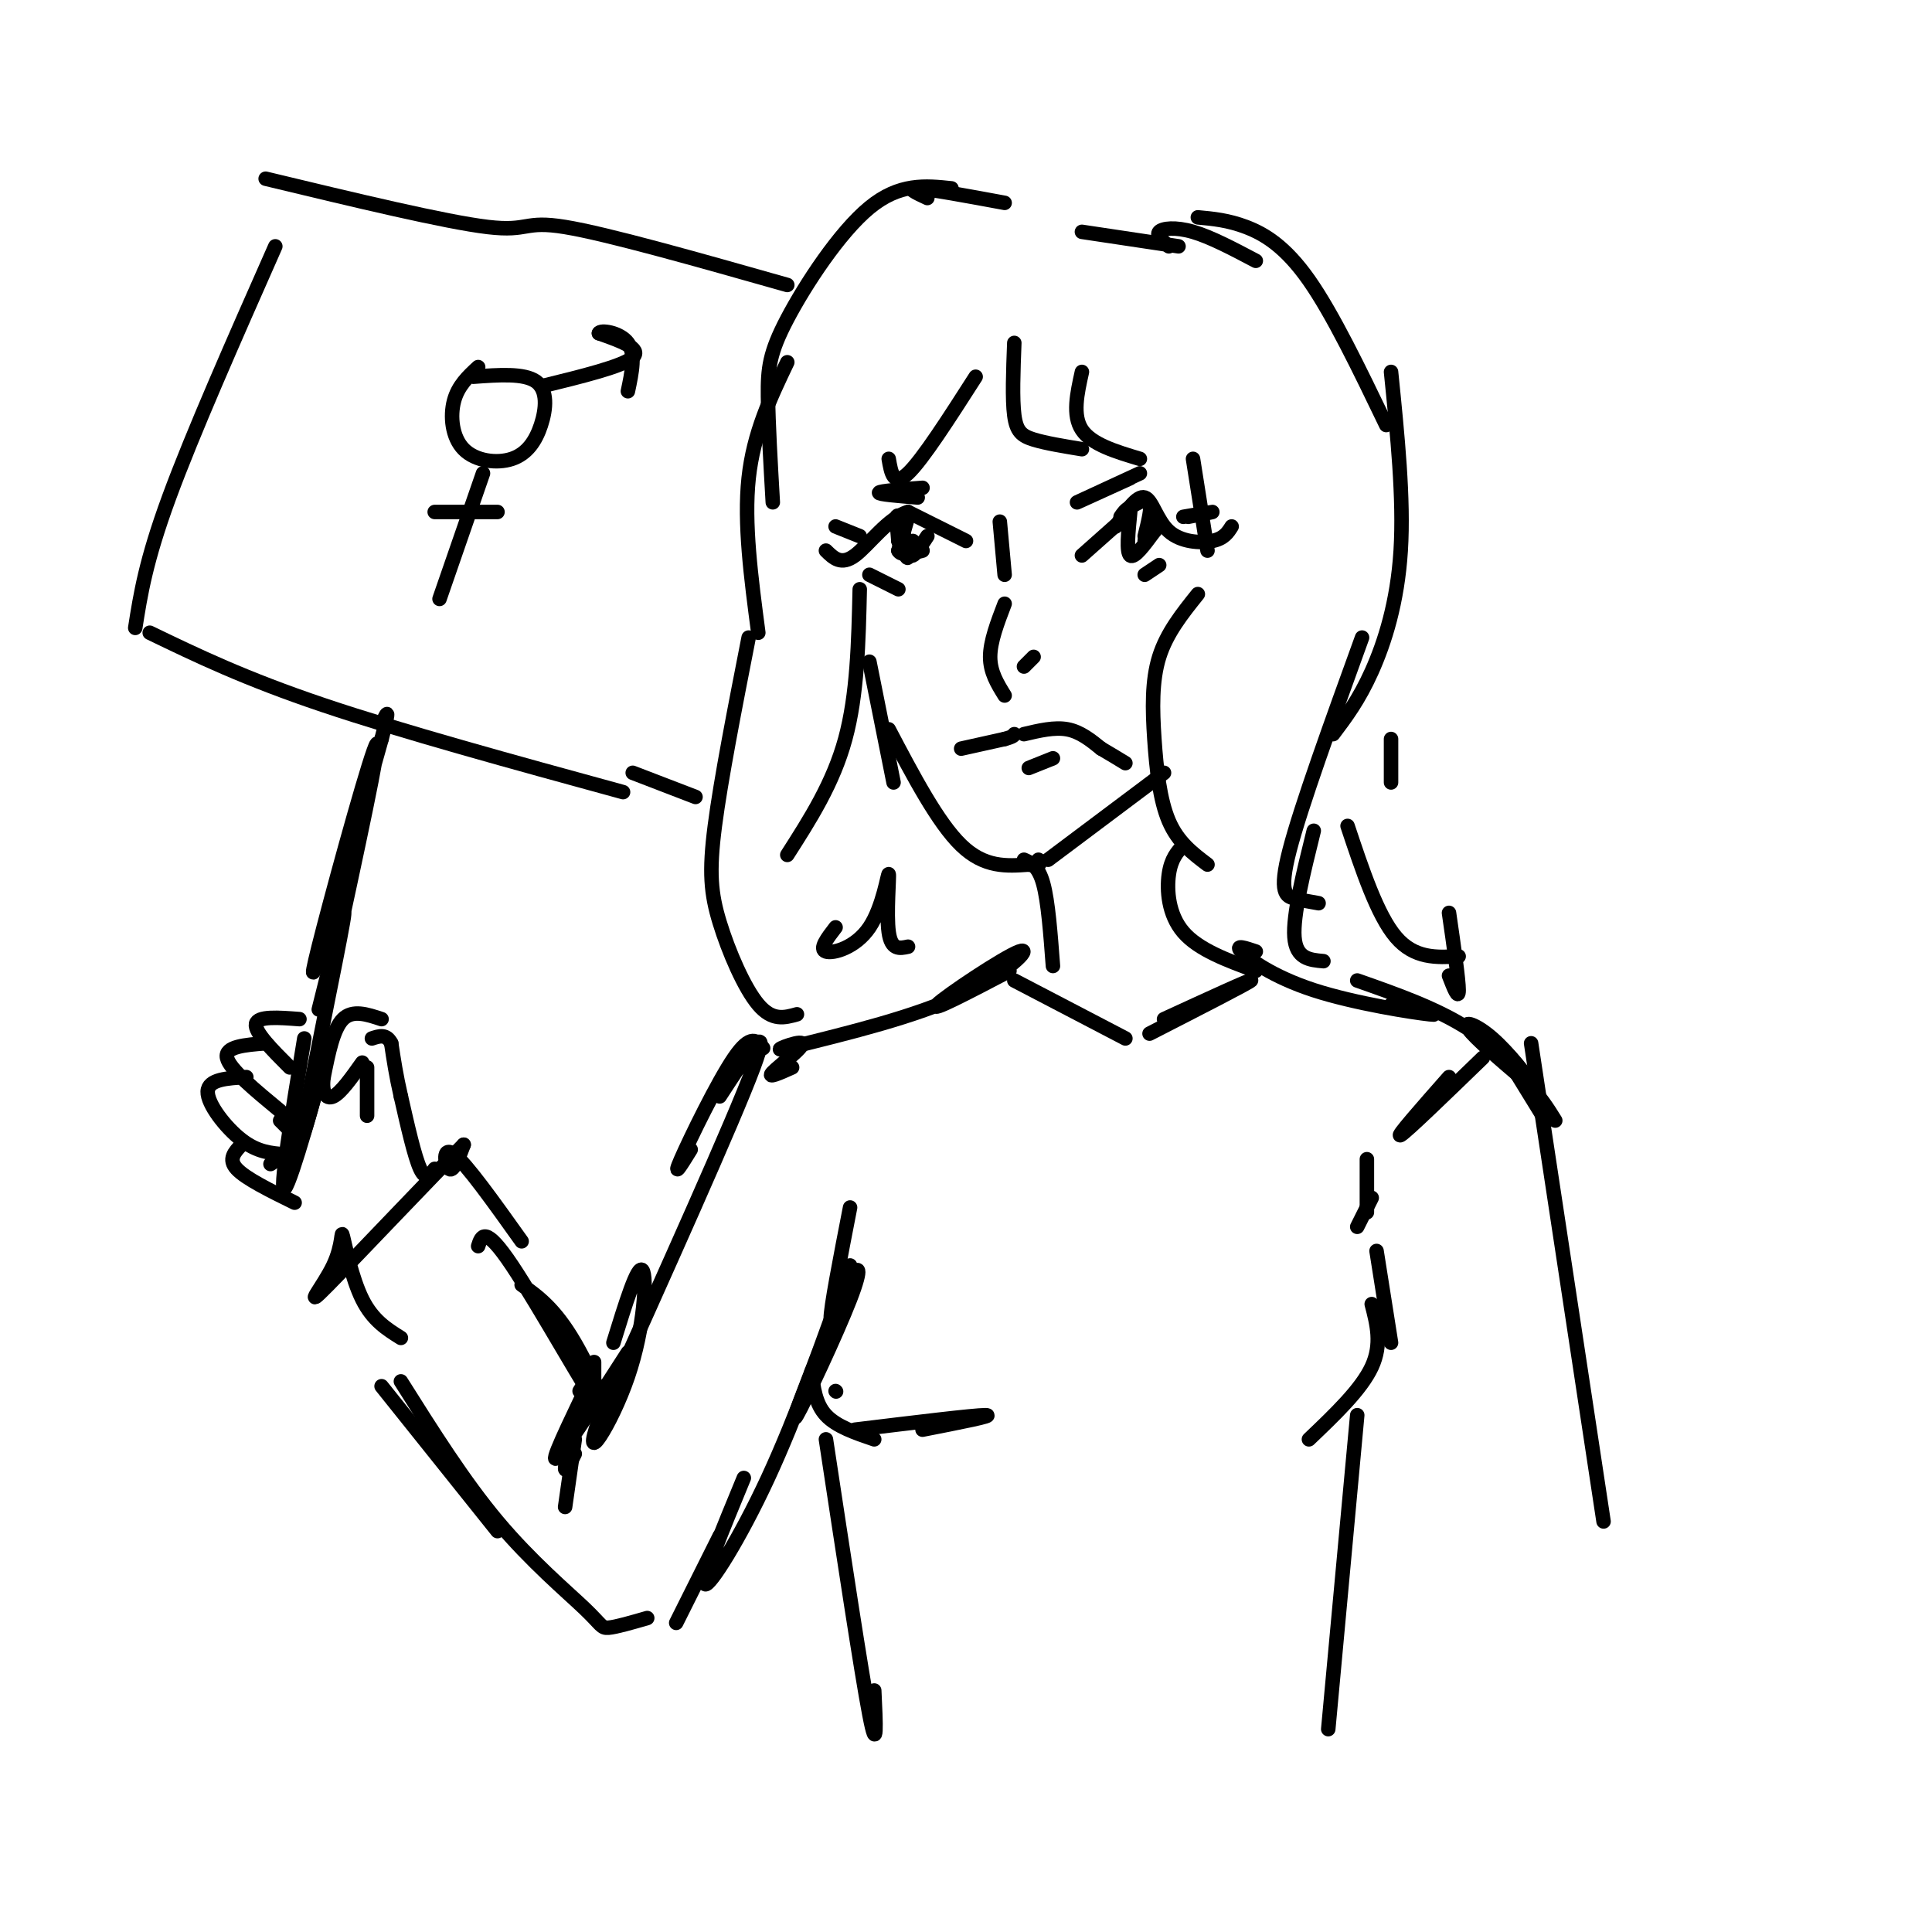 <svg viewBox='0 0 400 400' version='1.1' xmlns='http://www.w3.org/2000/svg' xmlns:xlink='http://www.w3.org/1999/xlink'><g fill='none' stroke='#000000' stroke-width='3' stroke-linecap='round' stroke-linejoin='round'><path d='M173,288c0.000,0.000 0.100,0.100 0.1,0.1'/><path d='M224,115c0.000,0.000 9.000,-8.000 9,-8'/><path d='M231,109c2.214,-3.250 4.429,-6.500 6,-6c1.571,0.500 2.500,4.750 5,7c2.500,2.250 6.571,2.500 9,2c2.429,-0.500 3.214,-1.750 4,-3'/><path d='M245,107c2.917,-0.500 5.833,-1.000 6,-1c0.167,0.000 -2.417,0.500 -5,1'/><path d='M234,106c-0.417,4.167 -0.833,8.333 0,9c0.833,0.667 2.917,-2.167 5,-5'/><path d='M239,110c0.500,-0.500 -0.750,0.750 -2,2'/><path d='M237,111c0.750,-3.000 1.500,-6.000 1,-7c-0.500,-1.000 -2.250,0.000 -4,1'/><path d='M234,105c-1.000,0.500 -1.500,1.250 -2,2'/><path d='M234,99c-5.667,2.583 -11.333,5.167 -11,5c0.333,-0.167 6.667,-3.083 13,-6'/><path d='M200,112c0.000,0.000 -12.000,-6.000 -12,-6'/><path d='M188,106c-4.044,1.111 -8.156,6.889 -11,9c-2.844,2.111 -4.422,0.556 -6,-1'/><path d='M178,111c0.000,0.000 -5.000,-2.000 -5,-2'/><path d='M186,112c1.067,2.267 2.133,4.533 2,3c-0.133,-1.533 -1.467,-6.867 -2,-8c-0.533,-1.133 -0.267,1.933 0,5'/><path d='M186,112c0.333,1.167 1.167,1.583 2,2'/><path d='M191,101c-4.417,0.333 -8.833,0.667 -9,1c-0.167,0.333 3.917,0.667 8,1'/><path d='M188,107c0.000,0.000 -2.000,7.000 -2,7'/><path d='M186,114c0.500,1.167 2.750,0.583 5,0'/><path d='M186,122c0.000,0.000 -6.000,-3.000 -6,-3'/><path d='M192,111c-1.250,1.917 -2.500,3.833 -3,4c-0.500,0.167 -0.250,-1.417 0,-3'/><path d='M237,119c0.000,0.000 3.000,-2.000 3,-2'/><path d='M207,108c0.000,0.000 1.000,11.000 1,11'/><path d='M208,125c-1.500,3.917 -3.000,7.833 -3,11c0.000,3.167 1.500,5.583 3,8'/><path d='M212,138c0.000,0.000 2.000,-2.000 2,-2'/><path d='M199,155c0.000,0.000 9.000,-2.000 9,-2'/><path d='M208,153c1.833,-0.500 1.917,-0.750 2,-1'/><path d='M212,152c3.167,-0.750 6.333,-1.500 9,-1c2.667,0.500 4.833,2.250 7,4'/><path d='M228,155c2.000,1.167 3.500,2.083 5,3'/><path d='M213,159c0.000,0.000 5.000,-2.000 5,-2'/><path d='M210,71c-0.222,5.822 -0.444,11.644 0,15c0.444,3.356 1.556,4.244 4,5c2.444,0.756 6.222,1.378 10,2'/><path d='M224,77c-1.000,4.500 -2.000,9.000 0,12c2.000,3.000 7.000,4.500 12,6'/><path d='M224,48c0.000,0.000 20.000,3.000 20,3'/><path d='M242,51c-1.333,-1.133 -2.667,-2.267 -2,-3c0.667,-0.733 3.333,-1.067 7,0c3.667,1.067 8.333,3.533 13,6'/><path d='M248,45c3.133,0.289 6.267,0.578 10,2c3.733,1.422 8.067,3.978 13,11c4.933,7.022 10.467,18.511 16,30'/><path d='M288,77c1.333,13.133 2.667,26.267 2,37c-0.667,10.733 -3.333,19.067 -6,25c-2.667,5.933 -5.333,9.467 -8,13'/><path d='M282,132c-6.333,17.489 -12.667,34.978 -15,44c-2.333,9.022 -0.667,9.578 1,10c1.667,0.422 3.333,0.711 5,1'/><path d='M272,172c-2.167,8.750 -4.333,17.500 -4,22c0.333,4.500 3.167,4.750 6,5'/><path d='M247,95c0.000,0.000 3.000,19.000 3,19'/><path d='M248,123c-3.226,4.024 -6.452,8.048 -8,13c-1.548,4.952 -1.417,10.833 -1,17c0.417,6.167 1.119,12.619 3,17c1.881,4.381 4.940,6.690 8,9'/><path d='M245,175c-1.267,1.378 -2.533,2.756 -3,6c-0.467,3.244 -0.133,8.356 3,12c3.133,3.644 9.067,5.822 15,8'/><path d='M202,78c-5.500,8.583 -11.000,17.167 -14,20c-3.000,2.833 -3.500,-0.083 -4,-3'/><path d='M208,42c-7.667,-1.417 -15.333,-2.833 -18,-3c-2.667,-0.167 -0.333,0.917 2,2'/><path d='M197,39c-5.387,-0.565 -10.774,-1.131 -17,4c-6.226,5.131 -13.292,15.958 -17,23c-3.708,7.042 -4.060,10.298 -4,16c0.060,5.702 0.530,13.851 1,22'/><path d='M163,75c-3.500,7.333 -7.000,14.667 -8,24c-1.000,9.333 0.500,20.667 2,32'/><path d='M178,122c-0.250,10.917 -0.500,21.833 -3,31c-2.500,9.167 -7.250,16.583 -12,24'/><path d='M180,137c0.000,0.000 5.000,25.000 5,25'/><path d='M184,151c5.083,9.667 10.167,19.333 15,24c4.833,4.667 9.417,4.333 14,4'/><path d='M213,179c2.667,0.500 2.333,-0.250 2,-1'/><path d='M217,178c0.000,0.000 24.000,-18.000 24,-18'/><path d='M212,178c1.500,0.667 3.000,1.333 4,5c1.000,3.667 1.500,10.333 2,17'/><path d='M210,203c0.000,0.000 23.000,12.000 23,12'/><path d='M241,211c9.250,-4.250 18.500,-8.500 18,-8c-0.500,0.500 -10.750,5.750 -21,11'/><path d='M209,201c-8.405,4.405 -16.810,8.810 -15,7c1.810,-1.810 13.833,-9.833 17,-11c3.167,-1.167 -2.524,4.524 -12,9c-9.476,4.476 -22.738,7.738 -36,11'/><path d='M163,217c-4.488,1.107 2.292,-1.625 3,-1c0.708,0.625 -4.655,4.607 -6,6c-1.345,1.393 1.327,0.196 4,-1'/><path d='M260,197c-2.202,-0.744 -4.405,-1.488 -3,0c1.405,1.488 6.417,5.208 15,8c8.583,2.792 20.738,4.655 24,5c3.262,0.345 -2.369,-0.827 -8,-2'/><path d='M281,203c8.209,2.885 16.418,5.770 23,10c6.582,4.230 11.537,9.804 12,10c0.463,0.196 -3.568,-4.986 -7,-8c-3.432,-3.014 -6.266,-3.861 -5,-2c1.266,1.861 6.633,6.431 12,11'/><path d='M316,224c3.000,3.167 4.500,5.583 6,8'/><path d='M307,219c-7.917,7.667 -15.833,15.333 -17,16c-1.167,0.667 4.417,-5.667 10,-12'/><path d='M157,218c0.000,0.000 -3.000,1.000 -3,1'/><path d='M158,217c-1.267,-1.533 -2.533,-3.067 -6,2c-3.467,5.067 -9.133,16.733 -11,21c-1.867,4.267 0.067,1.133 2,-2'/><path d='M149,227c5.583,-8.583 11.167,-17.167 7,-6c-4.167,11.167 -18.083,42.083 -32,73'/><path d='M124,294c-3.845,10.750 2.542,1.125 6,-9c3.458,-10.125 3.988,-20.750 3,-22c-0.988,-1.250 -3.494,6.875 -6,15'/><path d='M123,286c0.000,0.000 0.000,-4.000 0,-4'/><path d='M108,266c3.446,2.476 6.893,4.952 11,12c4.107,7.048 8.875,18.667 6,15c-2.875,-3.667 -13.393,-22.619 -19,-31c-5.607,-8.381 -6.304,-6.190 -7,-4'/><path d='M119,295c-1.000,4.000 -2.000,8.000 -2,9c0.000,1.000 1.000,-1.000 2,-3'/><path d='M119,298c0.000,0.000 -2.000,14.000 -2,14'/><path d='M79,287c0.000,0.000 24.000,30.000 24,30'/><path d='M83,286c6.518,10.351 13.036,20.702 20,29c6.964,8.298 14.375,14.542 18,18c3.625,3.458 3.464,4.131 5,4c1.536,-0.131 4.768,-1.065 8,-2'/><path d='M140,336c0.000,0.000 9.000,-18.000 9,-18'/><path d='M176,262c-5.556,15.644 -11.111,31.289 -17,44c-5.889,12.711 -12.111,22.489 -13,22c-0.889,-0.489 3.556,-11.244 8,-22'/><path d='M120,288c1.956,-3.111 3.911,-6.222 2,-2c-1.911,4.222 -7.689,15.778 -7,16c0.689,0.222 7.844,-10.889 15,-22'/><path d='M176,250c-2.048,10.534 -4.096,21.069 -4,23c0.096,1.931 2.335,-4.740 4,-8c1.665,-3.260 2.756,-3.108 0,4c-2.756,7.108 -9.359,21.174 -11,24c-1.641,2.826 1.679,-5.587 5,-14'/><path d='M108,257c-5.733,-8.044 -11.467,-16.089 -14,-18c-2.533,-1.911 -1.867,2.311 -1,3c0.867,0.689 1.933,-2.156 3,-5'/><path d='M96,237c-5.916,5.891 -22.207,23.120 -28,29c-5.793,5.880 -1.089,0.411 1,-4c2.089,-4.411 1.562,-7.765 2,-6c0.438,1.765 1.839,8.647 4,13c2.161,4.353 5.080,6.176 8,8'/><path d='M90,242c-0.917,1.250 -1.833,2.500 -3,0c-1.167,-2.500 -2.583,-8.750 -4,-15'/><path d='M83,227c-1.000,-4.333 -1.500,-7.667 -2,-11'/><path d='M81,216c-1.000,-2.000 -2.500,-1.500 -4,-1'/><path d='M155,132c-2.881,14.714 -5.762,29.429 -7,39c-1.238,9.571 -0.833,14.000 1,20c1.833,6.000 5.095,13.571 8,17c2.905,3.429 5.452,2.714 8,2'/><path d='M173,192c-1.737,2.255 -3.474,4.510 -2,5c1.474,0.490 6.158,-0.786 9,-5c2.842,-4.214 3.842,-11.365 4,-11c0.158,0.365 -0.526,8.247 0,12c0.526,3.753 2.263,3.376 4,3'/><path d='M279,171c3.083,9.250 6.167,18.500 10,23c3.833,4.500 8.417,4.250 13,4'/><path d='M300,189c1.000,6.917 2.000,13.833 2,16c0.000,2.167 -1.000,-0.417 -2,-3'/><path d='M288,153c0.000,0.000 0.000,9.000 0,9'/><path d='M79,211c-3.000,-1.000 -6.000,-2.000 -8,0c-2.000,2.000 -3.000,7.000 -4,12'/><path d='M67,223c-0.444,3.067 0.444,4.733 2,4c1.556,-0.733 3.778,-3.867 6,-7'/><path d='M76,221c0.000,0.000 0.000,10.000 0,10'/><path d='M66,209c3.089,-12.422 6.178,-24.844 5,-18c-1.178,6.844 -6.622,32.956 -8,41c-1.378,8.044 1.311,-1.978 4,-12'/><path d='M67,220c-1.333,5.289 -6.667,24.511 -8,26c-1.333,1.489 1.333,-14.756 4,-31'/><path d='M62,211c-4.333,-0.333 -8.667,-0.667 -9,1c-0.333,1.667 3.333,5.333 7,9'/><path d='M55,216c-4.250,0.333 -8.500,0.667 -8,3c0.500,2.333 5.750,6.667 11,11'/><path d='M58,232c0.000,0.000 2.000,2.000 2,2'/><path d='M51,223c-3.956,0.222 -7.911,0.444 -8,3c-0.089,2.556 3.689,7.444 7,10c3.311,2.556 6.156,2.778 9,3'/><path d='M59,239c0.000,0.000 -3.000,2.000 -3,2'/><path d='M50,237c-1.417,1.500 -2.833,3.000 -1,5c1.833,2.000 6.917,4.500 12,7'/><path d='M69,199c4.976,-22.976 9.952,-45.952 9,-45c-0.952,0.952 -7.833,25.833 -11,38c-3.167,12.167 -2.619,11.619 0,3c2.619,-8.619 7.310,-25.310 12,-42'/><path d='M79,153c2.000,-7.500 1.000,-5.250 0,-3'/><path d='M31,131c9.833,4.750 19.667,9.500 36,15c16.333,5.500 39.167,11.750 62,18'/><path d='M28,130c1.083,-6.917 2.167,-13.833 7,-27c4.833,-13.167 13.417,-32.583 22,-52'/><path d='M55,37c18.667,4.489 37.333,8.978 46,10c8.667,1.022 7.333,-1.422 16,0c8.667,1.422 27.333,6.711 46,12'/><path d='M131,160c0.000,0.000 13.000,5.000 13,5'/><path d='M99,76c-2.082,1.925 -4.163,3.850 -5,7c-0.837,3.150 -0.429,7.526 2,10c2.429,2.474 6.878,3.044 10,2c3.122,-1.044 4.918,-3.704 6,-7c1.082,-3.296 1.452,-7.227 -1,-9c-2.452,-1.773 -7.726,-1.386 -13,-1'/><path d='M100,98c0.000,0.000 -9.000,26.000 -9,26'/><path d='M90,106c0.000,0.000 13.000,0.000 13,0'/><path d='M112,80c8.500,-2.083 17.000,-4.167 19,-6c2.000,-1.833 -2.500,-3.417 -7,-5'/><path d='M124,69c0.244,-0.778 4.356,-0.222 6,2c1.644,2.222 0.822,6.111 0,10'/><path d='M312,219c0.000,0.000 8.000,13.000 8,13'/><path d='M317,216c0.000,0.000 15.000,99.000 15,99'/><path d='M168,284c0.417,3.333 0.833,6.667 3,9c2.167,2.333 6.083,3.667 10,5'/><path d='M177,296c12.333,-1.500 24.667,-3.000 27,-3c2.333,0.000 -5.333,1.500 -13,3'/><path d='M284,270c1.083,4.167 2.167,8.333 0,13c-2.167,4.667 -7.583,9.833 -13,15'/><path d='M283,240c0.000,0.000 0.000,11.000 0,11'/><path d='M284,248c0.000,0.000 -3.000,6.000 -3,6'/><path d='M285,259c0.000,0.000 3.000,19.000 3,19'/><path d='M281,293c0.000,0.000 -6.000,65.000 -6,65'/><path d='M171,298c3.667,24.167 7.333,48.333 9,57c1.667,8.667 1.333,1.833 1,-5'/></g>
</svg>